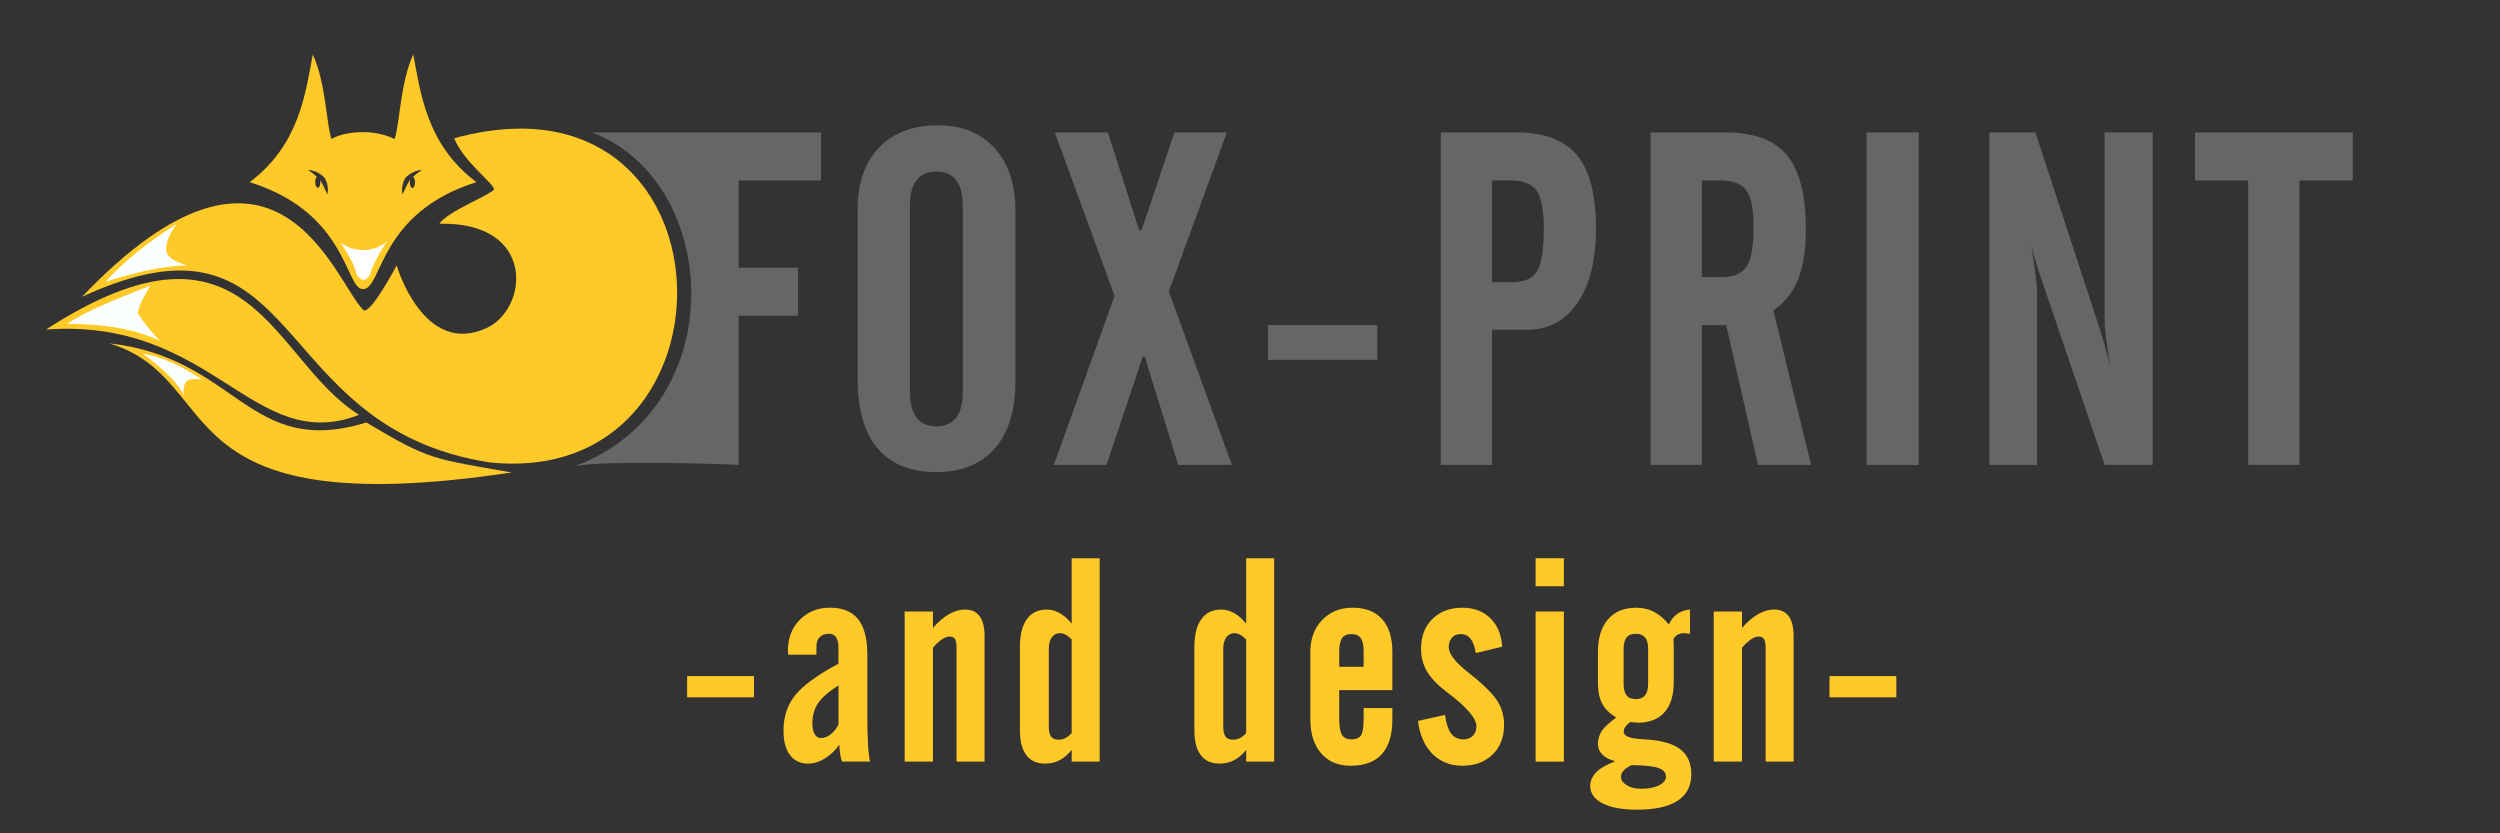 <?xml version="1.0" encoding="UTF-8"?>
<!DOCTYPE svg PUBLIC "-//W3C//DTD SVG 1.1//EN" "http://www.w3.org/Graphics/SVG/1.1/DTD/svg11.dtd">
<!-- Creator: CorelDRAW X5 -->
<svg xmlns="http://www.w3.org/2000/svg" xml:space="preserve" width="76.2mm" height="25.4mm" style="shape-rendering:geometricPrecision; text-rendering:geometricPrecision; image-rendering:optimizeQuality; fill-rule:evenodd; clip-rule:evenodd"
viewBox="0 0 76.2 25.4"
 xmlns:xlink="http://www.w3.org/1999/xlink">
 <rect x="0" y="0" width="76.2" height="25.4" fill="#333333" stroke="none"/>
 <defs>
  <style type="text/css">
   <![CDATA[
    .fil1 {fill:white}
    .fil2 {fill:#FBFFFF}
    .fil3 {fill:#666666;fill-rule:nonzero}
    .fil0 {fill:#FFC928;fill-rule:nonzero}
   ]]>
  </style>
 </defs>
 <g id="Ebene_x0020_1">
  <g id="_689837880">
   <path id="_689838432" class="fil0" d="M3.329 10.465c3.628,1.093 1.465,5.56 12.265,3.936 -2.381,-0.422 -2.497,-0.364 -4.425,-1.523 -3.61,1.104 -3.914,-1.971 -7.84,-2.413zm7.616 2.178c-2.683,-1.657 -3.307,-6.63 -9.543,-2.599 5.103,-0.375 6.312,3.857 9.543,2.599z"/>
   <path id="_689838336" class="fil0" d="M11.067 8.813c0.589,0 0.459,-2.327 3.455,-3.261 -1.531,-1.144 -1.706,-2.746 -1.925,-3.891 -0.394,0.839 -0.415,2.136 -0.569,2.575 -0.667,-0.324 -1.531,-0.228 -1.925,0 -0.153,-0.439 -0.175,-1.736 -0.569,-2.575 -0.219,1.144 -0.394,2.746 -1.925,3.891 2.996,0.934 2.911,3.261 3.455,3.261zm1.582 -3.256c0,0.096 -0.035,0.174 -0.079,0.174 -0.044,0 -0.079,-0.078 -0.079,-0.174 0,-0.028 0.003,-0.054 0.008,-0.077 -0.005,0.006 -0.011,0.012 -0.015,0.018 -0.123,0.203 -0.208,0.438 -0.218,0.43 0.016,-0 -0.074,-0.224 0.087,-0.503 0.229,-0.251 0.517,-0.239 0.508,-0.253 0.011,0.005 -0.134,0.092 -0.271,0.217 0.034,0.02 0.059,0.088 0.059,0.169zm-2.884 -0.008c0,0.096 -0.035,0.174 -0.079,0.174 -0.044,0 -0.079,-0.078 -0.079,-0.174 0,-0.074 0.021,-0.137 0.05,-0.163 -0.137,-0.124 -0.279,-0.211 -0.269,-0.215 -0.009,0.015 0.279,0.002 0.508,0.253 0.161,0.278 0.071,0.502 0.087,0.503 -0.01,0.009 -0.095,-0.226 -0.218,-0.43l-0.005 -0.006c0.003,0.018 0.004,0.037 0.004,0.058z"/>
   <path id="_689838264" class="fil0" d="M13.845 4.217c0.291,0.726 1.241,1.398 1.21,1.562 -0.142,0.18 -1.4,0.655 -1.663,1.041 2.948,-0.072 2.728,2.585 1.438,3.179 -1.928,0.888 -2.74,-1.909 -2.74,-1.909 0,0 -0.822,1.56 -1.022,1.355 -0.903,-0.923 -2.663,-6.577 -8.57,-0.398 6.86,-3.161 5.528,3.978 12.425,5.047 7.94,0.824 7.632,-12.28 -1.077,-9.879z"/>
   <path id="_689838192" class="fil1" d="M11.788 7.365c-0.183,0.27 -0.457,0.76 -0.511,1.017 -0.135,0.198 -0.271,0.202 -0.406,-0.014 -0.045,-0.288 -0.34,-0.746 -0.494,-0.977 0.364,0.293 0.999,0.328 1.41,-0.026z"/>
   <g>
    <path id="_689838096" class="fil2" d="M5.709 8.087c-0.831,0.027 -1.662,0.232 -2.493,0.503 0.498,-0.551 1.187,-1.149 2.172,-1.761 -0.222,0.282 -0.342,0.564 -0.32,0.846 0.071,0.208 0.325,0.325 0.64,0.412z"/>
    <path id="_689837952" class="fil2" d="M4.885 10.396c-0.741,-0.369 -1.729,-0.523 -2.836,-0.526 0.573,-0.396 1.538,-0.77 2.538,-1.166 -0.183,0.29 -0.327,0.556 -0.389,0.846 0.229,0.346 0.457,0.622 0.686,0.846z"/>
    <path id="_689838072" class="fil2" d="M5.617 12.066c-0.208,-0.427 -0.683,-0.854 -1.258,-1.281 0.595,0.09 1.189,0.382 1.784,0.777 -0.236,-0.02 -0.427,-0.011 -0.48,0.091 -0.084,0.137 -0.084,0.274 -0.046,0.412z"/>
   </g>
  </g>
  <path class="fil3" d="M17.447 14.238c4.916,-1.773 4.545,-8.716 0.595,-10.201l6.983 0 0 1.464 -2.51 0 0 2.658 1.809 0 0 1.464 -1.809 0 0 4.548c-0.521,-0.033 -4.548,-0.155 -5.069,0.066zm11.899 -2.301l0 -5.659c0,-0.349 -0.067,-0.613 -0.203,-0.787 -0.136,-0.175 -0.337,-0.263 -0.603,-0.263 -0.266,0 -0.467,0.089 -0.603,0.263 -0.136,0.175 -0.203,0.438 -0.203,0.787l0 5.659c0,0.349 0.067,0.613 0.203,0.792 0.136,0.177 0.337,0.266 0.603,0.266 0.266,0 0.467,-0.088 0.603,-0.266 0.136,-0.179 0.203,-0.443 0.203,-0.792zm-3.204 -5.561c0,-0.799 0.218,-1.424 0.651,-1.878 0.435,-0.452 1.036,-0.679 1.804,-0.679 0.723,0 1.297,0.232 1.72,0.699 0.423,0.464 0.634,1.098 0.634,1.902l0 5.194c0,0.888 -0.208,1.572 -0.627,2.053 -0.419,0.481 -1.014,0.723 -1.785,0.723 -0.78,0 -1.376,-0.239 -1.785,-0.718 -0.409,-0.479 -0.613,-1.18 -0.613,-2.101l0 -5.194zm5.979 7.795l1.852 -5.151 -1.823 -4.984 1.62 0 0.952 2.986 0.072 0 1.002 -2.986 1.598 0 -1.768 4.85 1.921 5.285 -1.634 0 -1.022 -3.302 -0.058 0 -1.108 3.302 -1.605 0zm6.527 -3.204l0 -1.058 3.331 0 0 1.058 -3.331 0zm6.828 -2.366l0.617 0c0.366,0 0.617,-0.11 0.754,-0.333 0.139,-0.223 0.208,-0.648 0.208,-1.273 0,-0.577 -0.072,-0.969 -0.218,-1.18 -0.146,-0.21 -0.411,-0.316 -0.799,-0.316l-0.562 0 0 3.101zm-1.562 5.57l0 -10.135 2.292 0c0.857,0 1.476,0.232 1.861,0.694 0.385,0.462 0.579,1.208 0.579,2.237 0,0.957 -0.187,1.711 -0.56,2.261 -0.376,0.548 -0.888,0.823 -1.536,0.823l-1.074 0 0 4.12 -1.562 0zm7.957 -8.671l0 2.945 0.617 0c0.361,0 0.61,-0.108 0.751,-0.325 0.141,-0.218 0.211,-0.622 0.211,-1.211 0,-0.534 -0.074,-0.902 -0.22,-1.105 -0.148,-0.203 -0.414,-0.304 -0.797,-0.304l-0.562 0zm0 4.41l0 4.261 -1.562 0 0 -10.135 2.292 0c0.861,0 1.481,0.232 1.866,0.694 0.383,0.462 0.574,1.208 0.574,2.237 0,0.634 -0.077,1.149 -0.232,1.541 -0.153,0.392 -0.407,0.711 -0.756,0.955l1.149 4.709 -1.617 0 -0.969 -4.261 -0.744 0zm5.022 4.261l0 -10.135 1.591 0 0 10.135 -1.591 0zm3.744 0l0 -10.135 1.402 0 1.984 6.056c0.038,0.117 0.084,0.27 0.136,0.462 0.055,0.191 0.11,0.397 0.165,0.617 -0.05,-0.294 -0.093,-0.567 -0.124,-0.816 -0.034,-0.251 -0.05,-0.433 -0.05,-0.55l0 -5.769 1.464 0 0 10.135 -1.464 0 -1.907 -5.601c-0.01,-0.021 -0.021,-0.057 -0.036,-0.105 -0.132,-0.383 -0.23,-0.713 -0.294,-0.995 0.055,0.356 0.098,0.651 0.129,0.888 0.031,0.237 0.045,0.407 0.045,0.514l0 5.3 -1.45 0zm6.268 -8.671l0 -1.464 4.809 0 0 1.464 -1.627 0 0 8.671 -1.562 0 0 -8.671 -1.62 0z"/>
  <polygon class="fil0" points="20.944,21.254 20.944,20.607 22.981,20.607 22.981,21.254 "/>
  <path id="1" class="fil0" d="M25.558 22.074l0 -1.187c-0.303,0.196 -0.511,0.379 -0.625,0.549 -0.114,0.168 -0.171,0.372 -0.171,0.612 0,0.143 0.023,0.253 0.069,0.331 0.045,0.077 0.11,0.116 0.192,0.116 0.101,0 0.199,-0.038 0.298,-0.114 0.098,-0.075 0.177,-0.177 0.237,-0.306zm0.026 0.626c-0.135,0.183 -0.285,0.324 -0.451,0.423 -0.165,0.101 -0.334,0.151 -0.505,0.151 -0.237,0 -0.421,-0.088 -0.552,-0.262 -0.13,-0.174 -0.195,-0.423 -0.195,-0.745 0,-0.423 0.12,-0.783 0.358,-1.079 0.238,-0.296 0.678,-0.615 1.317,-0.959l0 -0.493c0,-0.136 -0.025,-0.241 -0.073,-0.313 -0.048,-0.072 -0.12,-0.107 -0.214,-0.107 -0.12,0 -0.214,0.034 -0.282,0.102 -0.069,0.069 -0.102,0.164 -0.102,0.284l0 0.253 -0.862 0c0,-0.015 -0.002,-0.034 -0.004,-0.06 -0.003,-0.026 -0.004,-0.045 -0.004,-0.06 0,-0.383 0.121,-0.698 0.364,-0.944 0.243,-0.246 0.549,-0.369 0.918,-0.369 0.385,0 0.672,0.117 0.859,0.351 0.187,0.236 0.281,0.596 0.281,1.081l0 1.951c0,0.306 0.007,0.572 0.022,0.8 0.013,0.23 0.034,0.398 0.06,0.506l-0.855 0c-0.022,-0.06 -0.041,-0.13 -0.053,-0.212 -0.013,-0.082 -0.022,-0.181 -0.028,-0.301z"/>
  <path id="12" class="fil0" d="M27.574 23.214l0 -4.575 0.862 0 0 0.502c0.157,-0.183 0.319,-0.322 0.486,-0.419 0.168,-0.095 0.331,-0.143 0.487,-0.143 0.201,0 0.35,0.067 0.449,0.202 0.101,0.135 0.151,0.337 0.151,0.604l0 3.828 -0.853 0 0 -3.451c0,-0.143 -0.016,-0.238 -0.05,-0.287 -0.032,-0.048 -0.092,-0.073 -0.177,-0.073 -0.063,0 -0.141,0.032 -0.234,0.097 -0.092,0.064 -0.178,0.146 -0.259,0.246l0 3.468 -0.862 0z"/>
  <path id="123" class="fil0" d="M32.665 22.343l0 -2.851c-0.063,-0.066 -0.124,-0.114 -0.184,-0.146 -0.06,-0.031 -0.118,-0.047 -0.176,-0.047 -0.102,0 -0.184,0.043 -0.246,0.126 -0.061,0.085 -0.092,0.203 -0.092,0.354l0 2.364c0,0.142 0.023,0.246 0.07,0.309 0.047,0.063 0.123,0.094 0.225,0.094 0.075,0 0.143,-0.016 0.208,-0.047 0.064,-0.032 0.129,-0.083 0.195,-0.155zm0 0.511c-0.111,0.143 -0.234,0.249 -0.369,0.318 -0.135,0.069 -0.282,0.102 -0.446,0.102 -0.247,0 -0.438,-0.086 -0.568,-0.258 -0.13,-0.171 -0.195,-0.421 -0.195,-0.749l0 -2.539c0,-0.375 0.07,-0.66 0.211,-0.855 0.139,-0.196 0.344,-0.294 0.612,-0.294 0.132,0 0.262,0.037 0.391,0.11 0.129,0.072 0.25,0.178 0.364,0.319l0 -1.993 0.853 0 0 6.199 -0.853 0 0 -0.36z"/>
  <path id="1234" class="fil0" d="M37.983 22.343l0 -2.851c-0.063,-0.066 -0.124,-0.114 -0.184,-0.146 -0.06,-0.031 -0.118,-0.047 -0.176,-0.047 -0.102,0 -0.184,0.043 -0.246,0.126 -0.061,0.085 -0.092,0.203 -0.092,0.354l0 2.364c0,0.142 0.023,0.246 0.07,0.309 0.047,0.063 0.123,0.094 0.225,0.094 0.075,0 0.143,-0.016 0.208,-0.047 0.064,-0.032 0.129,-0.083 0.195,-0.155zm0 0.511c-0.111,0.143 -0.234,0.249 -0.369,0.318 -0.135,0.069 -0.282,0.102 -0.446,0.102 -0.247,0 -0.438,-0.086 -0.568,-0.258 -0.13,-0.171 -0.195,-0.421 -0.195,-0.749l0 -2.539c0,-0.375 0.07,-0.66 0.211,-0.855 0.139,-0.196 0.344,-0.294 0.612,-0.294 0.132,0 0.262,0.037 0.391,0.11 0.129,0.072 0.25,0.178 0.364,0.319l0 -1.993 0.853 0 0 6.199 -0.853 0 0 -0.36z"/>
  <path id="12345" class="fil0" d="M40.819 20.325l0.745 0 0 -0.464c0,-0.192 -0.029,-0.328 -0.088,-0.411 -0.059,-0.083 -0.152,-0.124 -0.281,-0.124 -0.133,0 -0.23,0.041 -0.288,0.124 -0.059,0.084 -0.088,0.22 -0.088,0.411l0 0.464zm-0.88 1.598l0 -2.053c0,-0.397 0.12,-0.722 0.36,-0.972 0.24,-0.25 0.55,-0.375 0.931,-0.375 0.388,0 0.688,0.116 0.896,0.347 0.209,0.233 0.313,0.565 0.313,1l0 1.166 -1.62 0 0 0.862c0,0.24 0.028,0.405 0.083,0.499 0.056,0.092 0.151,0.139 0.285,0.139 0.139,0 0.237,-0.04 0.293,-0.118 0.056,-0.078 0.084,-0.252 0.084,-0.519l0 -0.318 0.875 0 0 0.343c0,0.47 -0.107,0.822 -0.319,1.06 -0.214,0.237 -0.531,0.356 -0.954,0.356 -0.381,0 -0.679,-0.126 -0.898,-0.378 -0.218,-0.252 -0.328,-0.597 -0.328,-1.038z"/>
  <path id="123456" class="fil0" d="M43.22 21.974l0.824 -0.184c0.037,0.266 0.1,0.457 0.189,0.572 0.088,0.116 0.212,0.174 0.373,0.174 0.12,0 0.215,-0.037 0.287,-0.11 0.072,-0.072 0.107,-0.17 0.107,-0.293 0,-0.237 -0.288,-0.575 -0.866,-1.013l-0.022 -0.016c-0.288,-0.218 -0.493,-0.429 -0.615,-0.635 -0.121,-0.206 -0.183,-0.439 -0.183,-0.698 0,-0.375 0.116,-0.676 0.347,-0.906 0.233,-0.228 0.536,-0.342 0.91,-0.342 0.351,0 0.635,0.105 0.853,0.318 0.217,0.212 0.338,0.502 0.364,0.871l-0.806 0.193c-0.031,-0.195 -0.084,-0.34 -0.158,-0.436 -0.075,-0.095 -0.174,-0.143 -0.297,-0.143 -0.114,0 -0.205,0.036 -0.271,0.11 -0.066,0.073 -0.098,0.17 -0.098,0.293 0,0.201 0.202,0.46 0.606,0.777 0.108,0.088 0.193,0.157 0.253,0.205 0.316,0.266 0.534,0.5 0.651,0.701 0.117,0.202 0.176,0.429 0.176,0.68 0,0.376 -0.117,0.679 -0.35,0.906 -0.233,0.227 -0.54,0.341 -0.923,0.341 -0.366,0 -0.669,-0.12 -0.909,-0.36 -0.24,-0.24 -0.388,-0.575 -0.442,-1.004z"/>
  <path id="1234567" class="fil0" d="M46.805 17.868l0 -0.853 0.862 0 0 0.853 -0.862 0zm0 5.346l0 -4.575 0.862 0 0 4.575 -0.862 0z"/>
  <path id="12345678" class="fil0" d="M50.235 20.843l0 -1.064c0,-0.157 -0.031,-0.274 -0.094,-0.348 -0.063,-0.076 -0.158,-0.114 -0.284,-0.114 -0.126,0 -0.218,0.037 -0.278,0.111 -0.06,0.075 -0.091,0.192 -0.091,0.351l0 1.064c0,0.16 0.031,0.278 0.091,0.353 0.06,0.076 0.152,0.114 0.278,0.114 0.126,0 0.221,-0.038 0.284,-0.116 0.063,-0.078 0.094,-0.195 0.094,-0.351zm-0.502 2.478c-0.111,0.051 -0.193,0.107 -0.246,0.165 -0.053,0.059 -0.079,0.123 -0.079,0.195 0,0.097 0.059,0.181 0.176,0.253 0.117,0.072 0.265,0.107 0.442,0.107 0.222,0 0.404,-0.035 0.544,-0.105 0.139,-0.07 0.209,-0.16 0.209,-0.268 0,-0.12 -0.077,-0.206 -0.234,-0.261 -0.155,-0.054 -0.426,-0.083 -0.812,-0.086zm-0.471 -1.449c-0.203,-0.126 -0.347,-0.269 -0.43,-0.432 -0.085,-0.161 -0.127,-0.378 -0.127,-0.648l0 -0.913c0,-0.432 0.102,-0.765 0.306,-1.001 0.205,-0.236 0.493,-0.354 0.865,-0.354 0.198,0 0.376,0.041 0.536,0.124 0.16,0.083 0.312,0.211 0.455,0.386 0.061,-0.138 0.148,-0.244 0.255,-0.321 0.107,-0.075 0.236,-0.12 0.388,-0.135l0 0.742c-0.038,-0.006 -0.072,-0.01 -0.101,-0.015 -0.031,-0.004 -0.056,-0.007 -0.075,-0.007 -0.072,0 -0.136,0.016 -0.192,0.045 -0.056,0.031 -0.1,0.073 -0.135,0.13 0.003,0.053 0.006,0.104 0.007,0.155 0.001,0.051 0.001,0.101 0.001,0.149l0 1.02c0,0.398 -0.094,0.703 -0.282,0.913 -0.189,0.212 -0.461,0.318 -0.815,0.318 -0.048,-0.003 -0.117,-0.009 -0.206,-0.018 -0.007,0 -0.015,-0.001 -0.021,-0.004 -0.066,0.05 -0.116,0.098 -0.151,0.148 -0.034,0.051 -0.051,0.098 -0.051,0.145 0,0.13 0.167,0.206 0.502,0.227 0.201,0.012 0.36,0.025 0.48,0.043 0.372,0.054 0.644,0.165 0.818,0.332 0.174,0.168 0.262,0.4 0.262,0.697 0,0.358 -0.139,0.628 -0.418,0.809 -0.278,0.181 -0.689,0.272 -1.232,0.272 -0.451,0 -0.802,-0.064 -1.054,-0.193 -0.252,-0.129 -0.378,-0.307 -0.378,-0.536 0,-0.072 0.018,-0.145 0.051,-0.22 0.035,-0.075 0.082,-0.141 0.142,-0.202 0.057,-0.057 0.13,-0.111 0.221,-0.162 0.089,-0.051 0.206,-0.105 0.35,-0.163 -0.17,-0.044 -0.3,-0.11 -0.391,-0.202 -0.092,-0.091 -0.138,-0.201 -0.138,-0.326 0,-0.145 0.04,-0.278 0.12,-0.397 0.081,-0.118 0.227,-0.255 0.438,-0.408z"/>
  <path id="123456789" class="fil0" d="M52.234 23.214l0 -4.575 0.862 0 0 0.502c0.157,-0.183 0.319,-0.322 0.486,-0.419 0.168,-0.095 0.331,-0.143 0.487,-0.143 0.201,0 0.35,0.067 0.449,0.202 0.101,0.135 0.151,0.337 0.151,0.604l0 3.828 -0.853 0 0 -3.451c0,-0.143 -0.016,-0.238 -0.05,-0.287 -0.032,-0.048 -0.092,-0.073 -0.177,-0.073 -0.063,0 -0.141,0.032 -0.234,0.097 -0.092,0.064 -0.178,0.146 -0.259,0.246l0 3.468 -0.862 0z"/>
  <polygon id="12345678910" class="fil0" points="55.763,21.254 55.763,20.607 57.8,20.607 57.8,21.254 "/>
 </g>
</svg>

